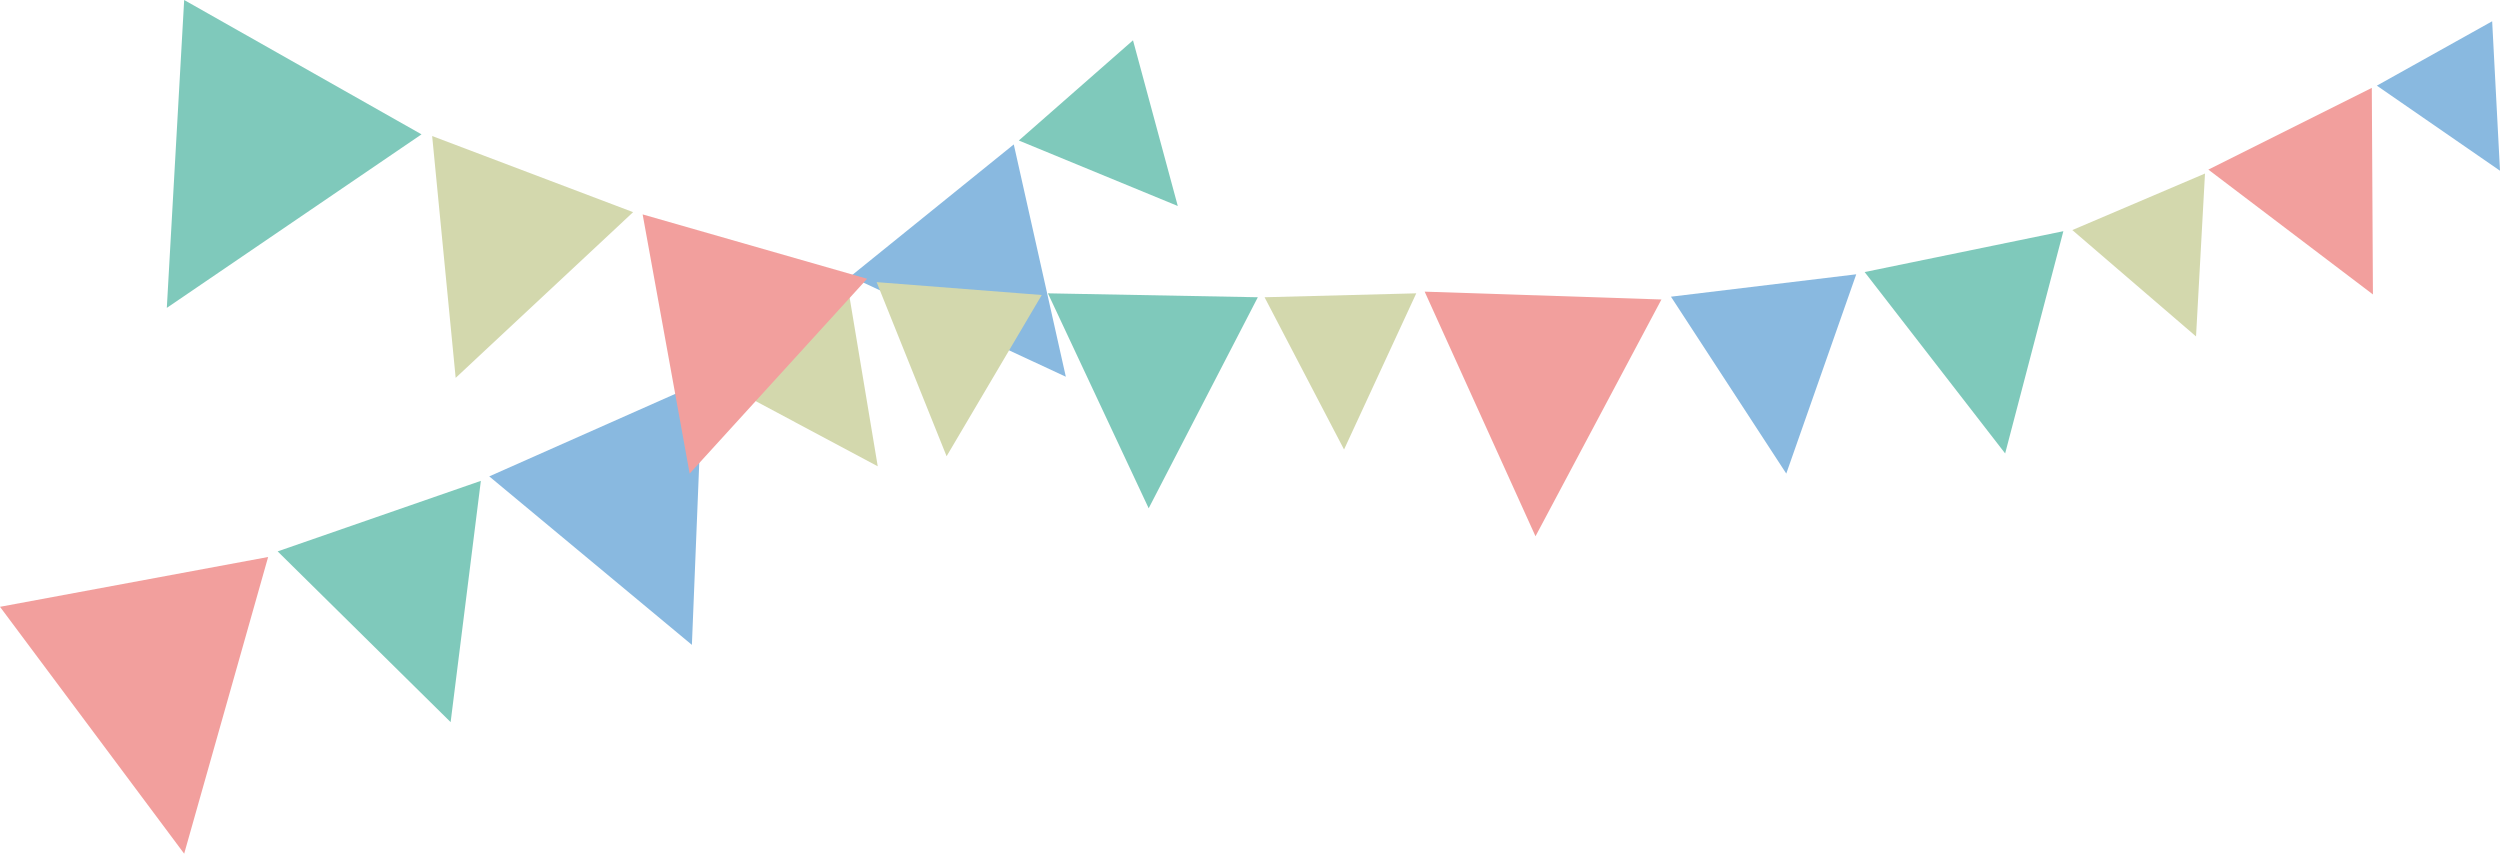 <svg id="レイヤー_1" xmlns="http://www.w3.org/2000/svg" width="446.6" height="152.5" viewBox="0 0 446.6 152.5"><style>.st0{fill:#f29f9d}.st1{fill:#7fc9bb}.st2{fill:#d3d8ad}.st3{fill:#89b9e0}</style><title>garland_l</title><g id="レイヤー_1_1_"><path class="st0" d="M32.9 152.5L0 108.4l47.9-8.9z"/><path class="st1" d="M80.5 129L49.6 98.5l36.3-12.6zm129.9-92.2L182 25.1l20.4-17.9z"/><path class="st2" d="M156.8 83.3l-29.6-15.8 24.1-17.2z"/><path class="st3" d="M190.4 67.3l-38.5-17.9 29.2-23.6zm-66.8 47.9L87.4 85.1l38.1-16.9z"/><path class="st1" d="M29.8 55l3.1-55 42.4 24z"/><path class="st2" d="M81.4 67.5l-4.2-43.2 35.9 13.6zm158.7 12.8l-14.2-27.2 27.1-.7zm-71 1.2l-12.5-31.1 29.5 2.3z"/><path class="st1" d="M205.2 90.8l-18-38.4 37.5.7z"/><path class="st0" d="M123.2 84.6l-8.4-46.3 40.1 11.5zm151.1 11.2l-19.8-43.7 42.3 1.4z"/><path class="st3" d="M319.1 84.6L298.5 53l33.1-4zm127.5-54.1l-22-15.2 20.6-11.5z"/><path class="st2" d="M392.3 60.1l-22.1-19L393.9 31z"/><path class="st0" d="M423.9 52.6l-29.4-22.3 29.2-14.6z"/><path class="st1" d="M358.2 81l-25.1-32.4 35.5-7.3z"/></g></svg>